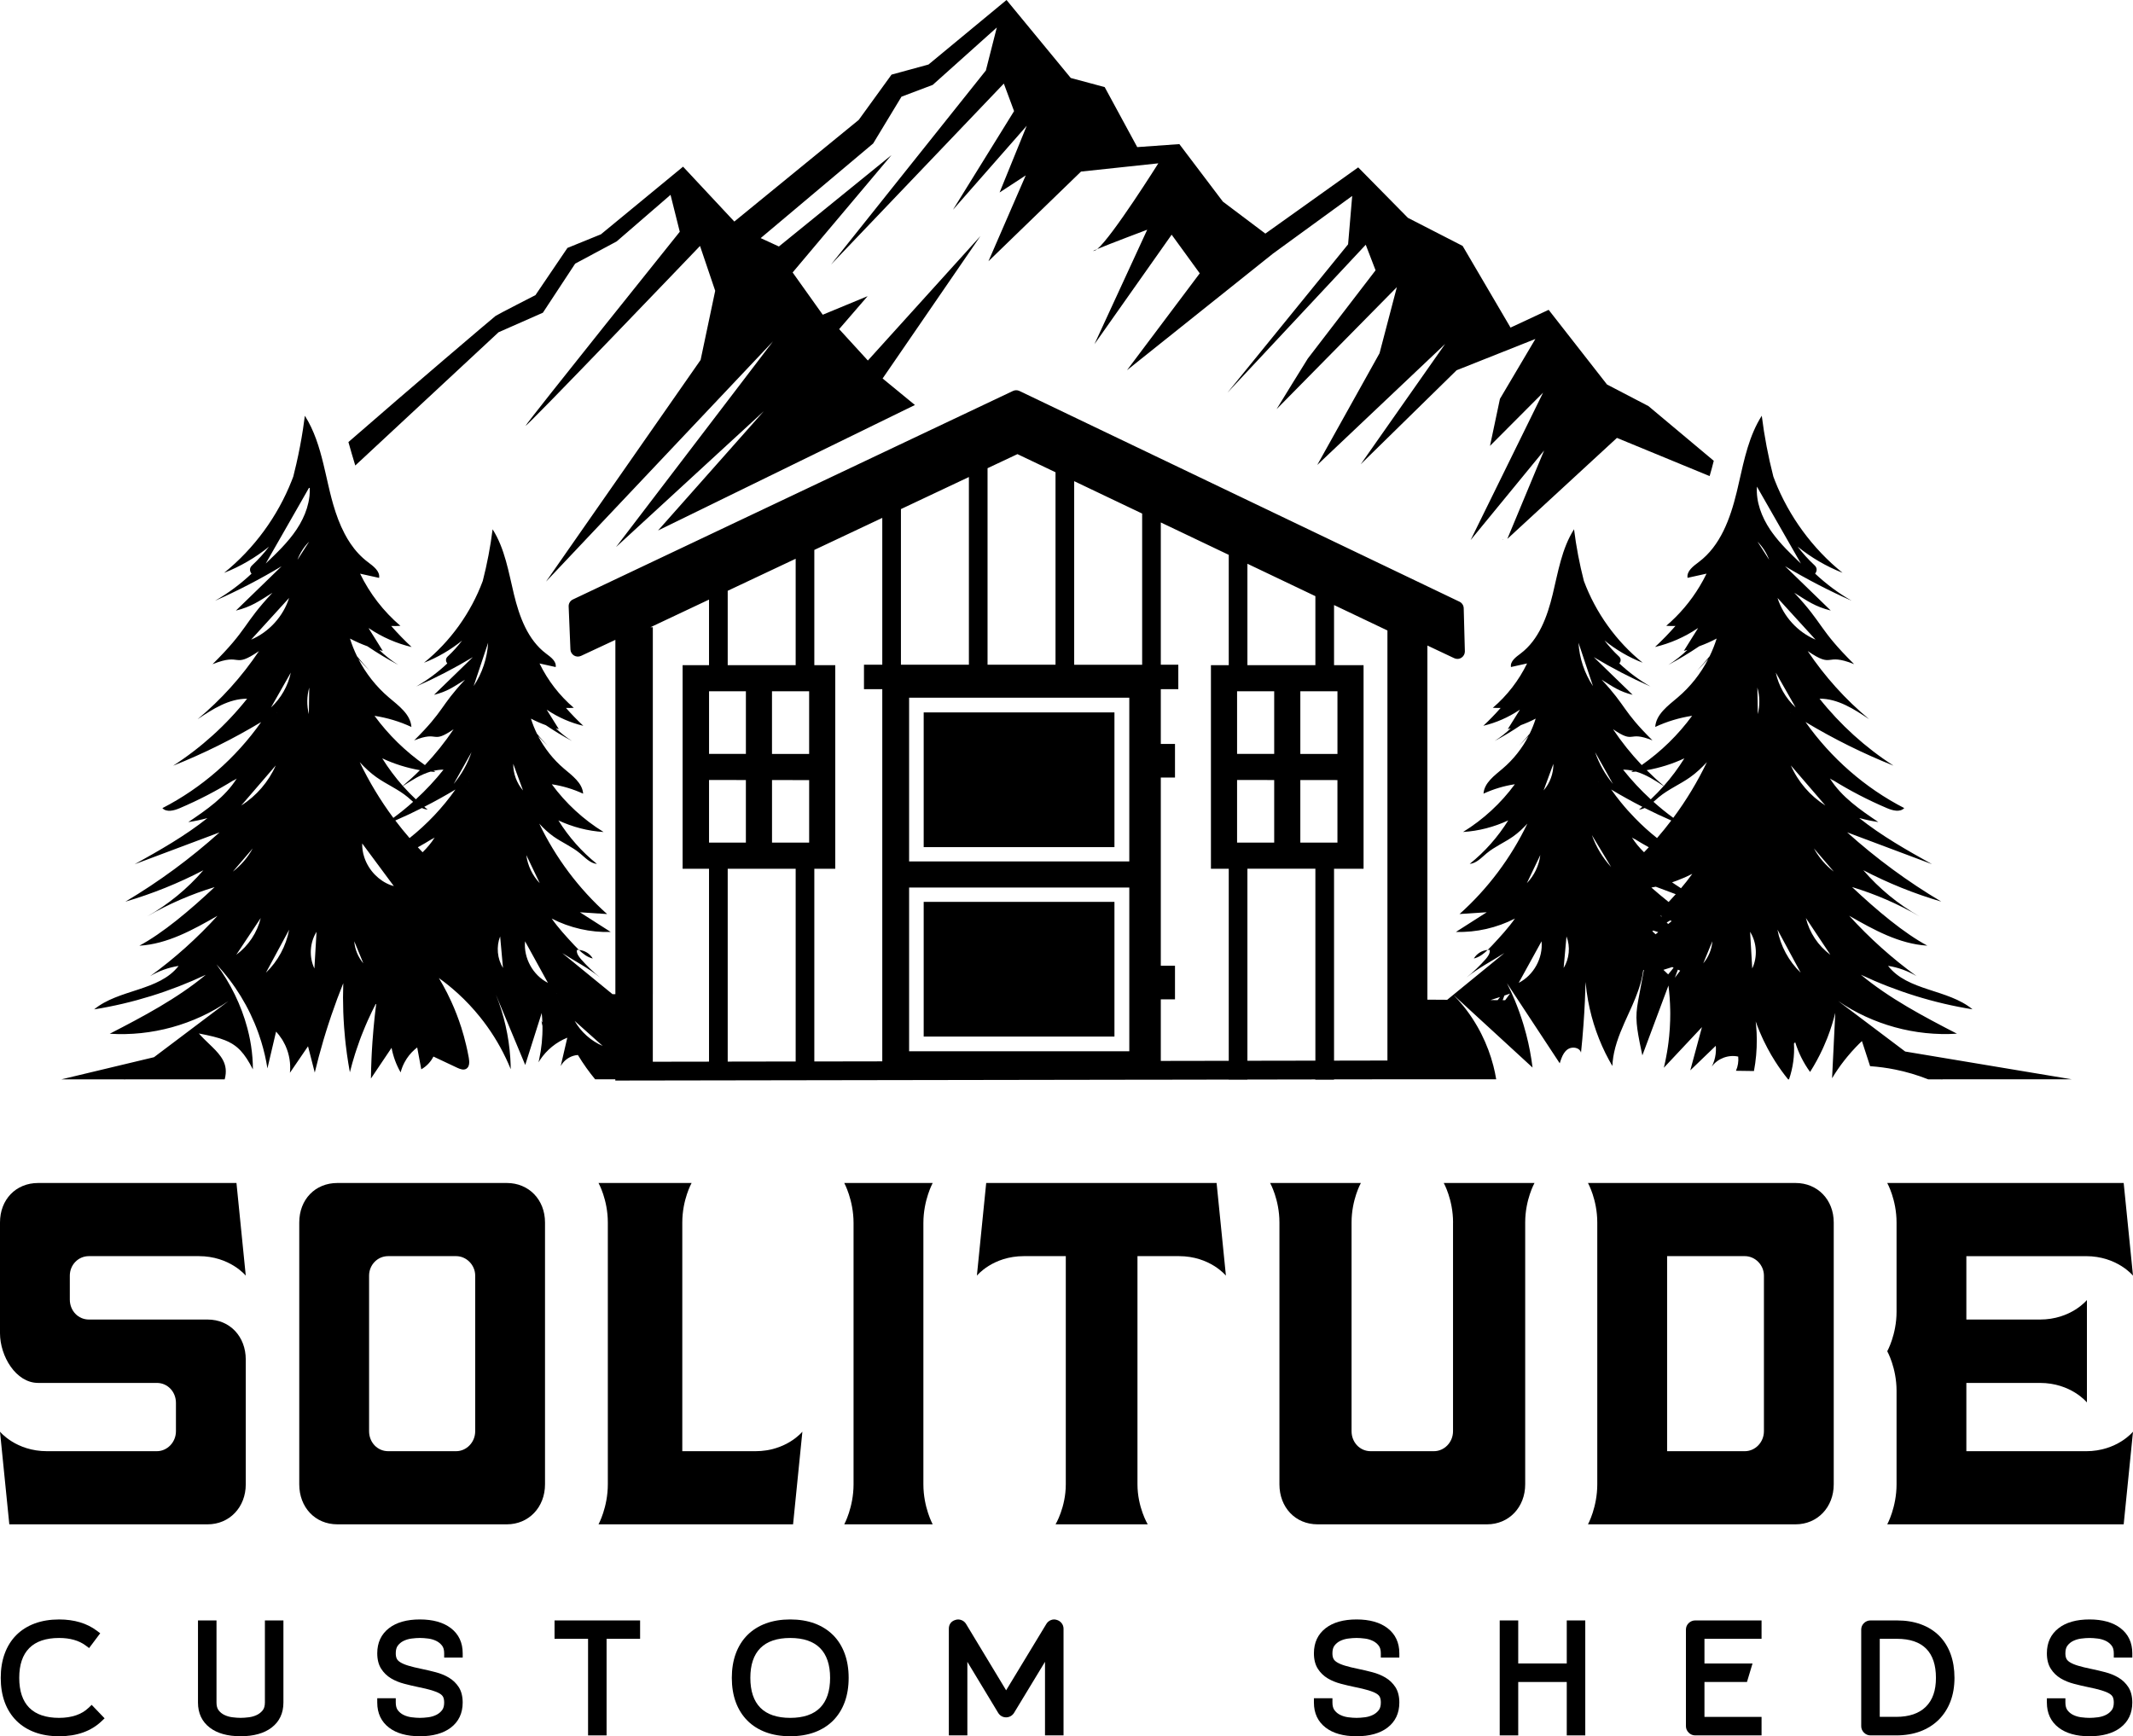 <?xml version="1.0" encoding="UTF-8"?>
<svg id="Layer_1" data-name="Layer 1" xmlns="http://www.w3.org/2000/svg" viewBox="0 0 1690 1375.85">
  <g>
    <path d="M70.44,995.4h87.03c24.71,0,37.25,15.46,37.25,15.46l-7.37-73.42H30.24c-17.7,0-30.24,13.14-30.24,31.3v87.72c0,18.16,12.54,39.41,30.24,39.41h94.04c8.48,0,15.12,6.95,15.12,15.84v22.41c0,8.89-7.01,15.85-15.12,15.85H37.25c-24.71,0-37.25-15.46-37.25-15.46l7.38,73.42h157.1c17.33,0,30.24-13.53,30.24-31.69v-98.92c0-18.16-12.54-31.68-30.24-31.68h-94.04c-8.48,0-15.12-6.96-15.12-15.84v-18.94c0-8.5,6.64-15.46,15.12-15.46Z"/>
    <path d="M401.58,937.44h-134.24c-17.7,0-30.24,13.14-30.24,31.3v207.5c0,18.16,12.54,31.69,30.24,31.69h134.24c17.33,0,30.24-13.53,30.24-31.69v-207.5c0-18.16-12.91-31.3-30.24-31.3ZM376.51,1134.12c0,8.89-7.01,15.85-15.12,15.85h-53.84c-8.48,0-15.12-6.96-15.12-15.85v-123.26c0-8.5,6.64-15.46,15.12-15.46h53.84c8.11,0,15.12,6.96,15.12,15.46v123.26Z"/>
    <path d="M598.49,1149.97h-57.9v-181.23c0-18.16,7.37-31.3,7.37-31.3h-73.75s7.38,13.14,7.38,31.3v207.5c0,18.16-7.38,31.69-7.38,31.69h154.15l7.38-73.42s-12.54,15.46-37.25,15.46Z"/>
    <path d="M738.98,937.44h-70.07s7.37,13.52,7.37,31.68v207.12c0,18.16-7.37,31.69-7.37,31.69h70.07s-7.37-13.53-7.37-31.69v-207.12c0-18.16,7.37-31.68,7.37-31.68Z"/>
    <path d="M781.38,937.44l-7.38,73.42s12.54-15.46,37.25-15.46h33.19v180.84c0,18.16-8.11,31.69-8.11,31.69h73.02s-8.12-13.53-8.12-31.69v-180.84h32.82c24.71,0,37.25,15.46,37.25,15.46l-7.38-73.42h-182.55Z"/>
    <path d="M1151.25,968.74v165.38c0,8.89-7.01,15.85-15.12,15.85h-50.15c-8.48,0-15.12-6.96-15.12-15.85v-165.38c0-18.16,7.38-31.3,7.38-31.3h-71.91s7.38,13.14,7.38,31.3v207.5c0,18.16,12.54,31.69,30.24,31.69h134.24c17.33,0,30.24-13.53,30.24-31.69v-207.5c0-18.16,7.38-31.3,7.38-31.3h-71.91s7.38,13.14,7.38,31.3Z"/>
    <path d="M1422.65,937.44h-164.48s7.37,13.14,7.37,31.3v207.5c0,18.16-7.37,31.69-7.37,31.69h164.48c17.33,0,30.24-13.53,30.24-31.69v-207.5c0-18.16-12.91-31.3-30.24-31.3ZM1397.58,1134.12c0,8.89-7.01,15.85-15.12,15.85h-61.59v-154.57h61.59c8.12,0,15.12,6.96,15.12,15.46v123.26Z"/>
    <path d="M1652.75,1149.97h-94.78v-54.1h58.27c24.71,0,37.25,15.46,37.25,15.46v-81.15s-12.54,15.46-37.25,15.46h-58.27v-50.23h94.78c24.71,0,37.25,15.46,37.25,15.46l-7.38-73.42h-187.34s7.38,13.14,7.38,31.3v70.71c0,18.16-7.38,31.3-7.38,31.3,0,0,7.38,13.14,7.38,31.3v74.19c0,18.16-7.38,31.69-7.38,31.69h187.34l7.38-73.42s-12.54,15.46-37.25,15.46Z"/>
  </g>
  <g>
    <path d="M70.12,1353.36c-2.63,2.56-5.91,4.53-9.76,5.86-3.98,1.37-8.53,2.07-13.52,2.07-10.42,0-18.37-2.69-23.64-8-5.28-5.31-7.96-13.29-7.96-23.71s2.68-18.29,7.96-23.6c5.28-5.31,13.23-8,23.64-8,8.65,0,15.73,2.01,21.04,5.97l2.72,2.03,8.8-11.73-2.71-2.04c-7.85-5.9-17.89-8.9-29.84-8.9-7.13,0-13.6,1.06-19.24,3.14-5.74,2.12-10.67,5.22-14.67,9.22-4.01,4.01-7.12,8.97-9.23,14.74-2.08,5.67-3.13,12.12-3.13,19.18s1.06,13.6,3.14,19.24c2.11,5.73,5.22,10.67,9.23,14.67,4,4.01,8.94,7.11,14.68,9.23,5.64,2.08,12.11,3.13,19.24,3.13,13.97,0,25.25-3.99,33.52-11.85l2.48-2.36-10.25-10.67-2.45,2.39Z"/>
    <path d="M209.88,1349.15c0,2.59-.56,4.61-1.65,6.02-1.27,1.63-2.78,2.86-4.61,3.76-1.94.95-4.06,1.58-6.31,1.87-2.47.32-4.71.48-6.66.48s-4.19-.16-6.65-.48c-2.25-.29-4.37-.92-6.31-1.87-1.82-.89-3.31-2.11-4.53-3.73-1.07-1.41-1.62-3.45-1.62-6.05v-65.07h-14.67v65.07c0,8.44,3.14,15.12,9.32,19.86,5.9,4.54,14.14,6.84,24.47,6.84s18.57-2.3,24.51-6.83c6.23-4.74,9.39-11.43,9.39-19.87v-65.07h-14.67v65.07Z"/>
    <path d="M357.22,1290.19c-5.95-4.57-14.2-6.89-24.53-6.89s-18.56,2.32-24.48,6.9c-6.18,4.78-9.31,11.48-9.31,19.91,0,4.92,1.05,9.06,3.12,12.29,2.01,3.14,4.66,5.71,7.88,7.62,3.03,1.81,6.53,3.24,10.39,4.25,3.6.95,7.27,1.81,10.95,2.58,4.35.87,8.03,1.75,10.94,2.63,2.7.81,4.84,1.7,6.38,2.66,1.23.77,2.1,1.66,2.56,2.63.53,1.11.8,2.59.8,4.39,0,2.59-.55,4.61-1.65,6.02-1.27,1.63-2.77,2.86-4.61,3.76-1.94.95-4.06,1.58-6.31,1.87-2.47.32-4.71.48-6.66.48s-4.19-.16-6.66-.48c-2.25-.29-4.37-.92-6.31-1.87-1.82-.9-3.3-2.12-4.53-3.73-1.07-1.41-1.62-3.45-1.62-6.05v-3.4h-14.67v3.4c0,8.44,3.14,15.12,9.32,19.86,5.91,4.54,14.14,6.84,24.47,6.84s18.57-2.3,24.51-6.83c6.23-4.74,9.39-11.43,9.39-19.87,0-4.92-1.06-9.05-3.14-12.26-2.01-3.1-4.66-5.63-7.87-7.54-3.03-1.8-6.53-3.23-10.38-4.25-3.65-.96-7.32-1.82-10.92-2.57h-.02c-4.31-.88-7.93-1.76-10.78-2.63-2.67-.81-4.81-1.72-6.38-2.72-1.3-.82-2.21-1.74-2.71-2.76-.55-1.09-.82-2.55-.82-4.33,0-2.6.54-4.64,1.62-6.05,1.22-1.61,2.71-2.84,4.53-3.73,1.94-.95,4.06-1.58,6.31-1.87,2.48-.32,4.72-.48,6.66-.48s4.18.16,6.66.48c2.25.29,4.37.92,6.31,1.87,1.84.91,3.35,2.14,4.61,3.76,1.09,1.4,1.65,3.43,1.65,6.02v3.4h14.68v-3.4c0-8.43-3.15-15.13-9.37-19.91Z"/>
    <polygon points="439.37 1298.65 465.93 1298.65 465.93 1375.18 480.6 1375.18 480.6 1298.65 507.16 1298.65 507.16 1284.08 439.37 1284.08 439.37 1298.65"/>
    <path d="M660.02,1295.66c-4.01-4.01-8.94-7.11-14.68-9.22-5.64-2.08-12.12-3.14-19.24-3.14s-13.6,1.06-19.24,3.14c-5.74,2.12-10.67,5.22-14.68,9.22-4.01,4.02-7.12,8.98-9.23,14.74-2.08,5.67-3.13,12.13-3.13,19.18s1.06,13.6,3.14,19.24c2.11,5.72,5.22,10.66,9.23,14.67,4,4.01,8.94,7.11,14.68,9.23,5.64,2.08,12.11,3.13,19.24,3.13s13.61-1.06,19.24-3.13c5.73-2.11,10.67-5.22,14.68-9.23,4.01-4.01,7.11-8.95,9.23-14.68,2.08-5.64,3.14-12.12,3.14-19.24s-1.05-13.5-3.13-19.18c-2.11-5.77-5.22-10.72-9.23-14.74ZM657.7,1329.57c0,10.42-2.68,18.4-7.96,23.72-5.27,5.31-13.23,8-23.64,8s-18.37-2.69-23.64-8c-5.28-5.31-7.96-13.29-7.96-23.71s2.68-18.29,7.96-23.6c5.28-5.31,13.23-8,23.64-8s18.37,2.69,23.64,8c5.28,5.32,7.96,13.26,7.96,23.6Z"/>
    <path d="M837.36,1283.68c-1.58-.54-3.23-.49-4.78.15-1.5.61-2.72,1.66-3.54,3.02l-31.87,52.59-31.76-52.59c-.84-1.39-2.1-2.44-3.64-3.03-1.58-.62-3.24-.67-4.81-.13-3.29.97-5.18,3.49-5.18,6.95v84.54h14.67v-58.28l24.47,40.51c1.44,2.24,3.66,3.47,6.23,3.47,1.26,0,2.47-.32,3.59-.95,1.09-.62,1.99-1.48,2.7-2.6l24.53-40.47v58.31h14.68v-84.54c0-1.69-.57-3.26-1.63-4.53-.98-1.19-2.22-2-3.67-2.42Z"/>
    <path d="M1099.34,1290.19c-5.95-4.57-14.2-6.89-24.53-6.89s-18.57,2.32-24.47,6.9c-6.18,4.78-9.31,11.48-9.31,19.91,0,4.92,1.05,9.06,3.12,12.29,2.01,3.15,4.66,5.71,7.88,7.62,3.03,1.81,6.53,3.24,10.38,4.25,3.59.95,7.27,1.81,10.95,2.58,4.36.87,8.04,1.75,10.95,2.63,2.7.81,4.84,1.7,6.38,2.66,1.25.78,2.09,1.64,2.56,2.63.53,1.11.8,2.59.8,4.39,0,2.59-.55,4.61-1.65,6.02-1.27,1.63-2.78,2.86-4.61,3.76-1.94.95-4.06,1.58-6.31,1.87-2.47.32-4.71.48-6.66.48s-4.19-.16-6.65-.48c-2.25-.29-4.37-.92-6.31-1.87-1.82-.89-3.3-2.11-4.53-3.73-1.07-1.41-1.62-3.45-1.62-6.05v-3.4h-14.68v3.4c0,8.44,3.14,15.12,9.32,19.86,5.9,4.54,14.13,6.84,24.46,6.84s18.58-2.3,24.51-6.83c6.23-4.75,9.39-11.43,9.39-19.87,0-4.93-1.06-9.05-3.14-12.26-2.01-3.09-4.66-5.63-7.87-7.54-3.03-1.8-6.52-3.23-10.38-4.25-3.65-.96-7.32-1.82-10.92-2.57h-.02c-4.32-.88-7.94-1.76-10.78-2.63-2.67-.81-4.81-1.72-6.38-2.72-1.3-.82-2.21-1.74-2.71-2.76-.55-1.09-.82-2.55-.82-4.33,0-2.6.54-4.64,1.62-6.05,1.22-1.61,2.71-2.83,4.53-3.73,1.94-.95,4.06-1.58,6.3-1.87,2.48-.32,4.72-.48,6.66-.48s4.18.16,6.66.48c2.24.29,4.37.92,6.31,1.87,1.84.9,3.35,2.14,4.61,3.76,1.09,1.41,1.65,3.43,1.65,6.02v3.4h14.68v-3.4c0-8.43-3.15-15.13-9.37-19.91Z"/>
    <polygon points="1241.36 1318.18 1202.91 1318.18 1202.91 1284.08 1188.24 1284.08 1188.24 1375.18 1202.91 1375.18 1202.91 1332.86 1241.36 1332.86 1241.36 1375.18 1256.03 1375.18 1256.03 1284.08 1241.36 1284.08 1241.36 1318.18"/>
    <path d="M1338.01,1286.15c-1.46,1.4-2.23,3.18-2.23,5.16v76.53c0,1.95.75,3.74,2.18,5.17,1.43,1.42,3.21,2.17,5.16,2.17h52.58v-14.68h-45.24v-27.64h33.68l4.4-14.67h-38.08v-19.54h45.24v-14.57h-52.58c-1.91,0-3.67.71-5.11,2.07Z"/>
    <path d="M1536.41,1296.22c-3.94-3.94-8.81-6.99-14.46-9.06-5.56-2.04-11.92-3.08-18.9-3.08h-21.05c-1.92,0-3.68.71-5.11,2.07-1.46,1.4-2.23,3.18-2.23,5.16v76.53c0,1.96.75,3.74,2.18,5.16,1.42,1.42,3.21,2.18,5.16,2.18h20.37c6.98,0,13.36-1.06,18.97-3.14,5.68-2.11,10.61-5.21,14.66-9.21,4.04-4,7.18-8.87,9.34-14.48,2.13-5.55,3.21-11.87,3.21-18.78s-1.04-13.32-3.08-18.9c-2.08-5.66-5.13-10.53-9.06-14.46ZM1533.87,1329.57c0,10.1-2.63,17.61-8.05,22.96-5.35,5.28-13.24,7.96-23.44,7.96h-13.03v-61.85h13.71c10.12,0,17.87,2.62,23.03,7.78,5.17,5.17,7.78,12.95,7.78,23.14Z"/>
    <path d="M1689.45,1313.5v-3.4c0-8.43-3.15-15.13-9.38-19.91-5.95-4.57-14.2-6.89-24.53-6.89s-18.57,2.32-24.47,6.9c-6.18,4.78-9.31,11.48-9.31,19.91,0,4.92,1.05,9.05,3.12,12.3,2.01,3.14,4.66,5.71,7.88,7.62,3.03,1.81,6.53,3.24,10.38,4.25,3.59.95,7.27,1.81,10.95,2.58,4.36.87,8.05,1.75,10.95,2.63,2.7.81,4.84,1.7,6.38,2.66,1.25.78,2.09,1.64,2.56,2.63.53,1.11.8,2.59.8,4.39,0,2.59-.55,4.61-1.65,6.02-1.27,1.63-2.78,2.86-4.61,3.76-1.94.95-4.06,1.58-6.31,1.87-2.47.32-4.71.48-6.66.48s-4.19-.16-6.65-.48c-2.25-.29-4.37-.92-6.31-1.87-1.82-.89-3.3-2.11-4.53-3.73-1.07-1.41-1.62-3.45-1.62-6.05v-3.4h-14.68v3.4c0,8.44,3.14,15.12,9.32,19.86,5.9,4.54,14.13,6.84,24.46,6.84s18.58-2.3,24.51-6.83c6.23-4.74,9.39-11.43,9.39-19.87,0-4.92-1.06-9.05-3.14-12.26-2.01-3.1-4.66-5.63-7.87-7.54-3.03-1.8-6.52-3.23-10.38-4.25-3.65-.96-7.32-1.82-10.92-2.57h-.02c-4.32-.88-7.94-1.76-10.77-2.63-2.67-.81-4.81-1.72-6.38-2.72-1.3-.82-2.21-1.74-2.71-2.75-.55-1.09-.82-2.55-.82-4.33,0-2.6.54-4.64,1.62-6.05,1.23-1.62,2.71-2.84,4.53-3.73,1.94-.95,4.06-1.58,6.31-1.87,2.48-.32,4.71-.48,6.66-.48s4.18.16,6.66.48c2.24.29,4.37.92,6.31,1.87,1.84.9,3.35,2.14,4.61,3.76,1.09,1.4,1.65,3.43,1.65,6.02v3.4h14.68Z"/>
  </g>
  <g>
    <polygon points="1190.94 427.4 1190.81 427.25 1190.47 427.89 1190.94 427.4"/>
    <path d="M867.16,198.71c.59-.16,1.34-.62,2.23-1.36-3,1.26-4.2,1.89-2.23,1.36Z"/>
    <path d="M395.01,263.29l35.12-15.48,25.58-38.89,32.86-17.6,42.7-36.93,7.32,29.26s-119.52,149.04-122.04,153.57c-2.51,4.53,138.08-142.32,138.08-142.32l12.03,35.53-11.56,54.79-122.51,175.68,179.87-190.41-124.36,162.99,117.06-107.62-83.79,94.52,203.53-99.45-25.6-21.01,77.51-112.86-89.19,98.62-22.76-24.88,22.55-26.11-35.54,14.71-23.86-33.5,78.34-93.02-89.22,72.44-14.43-6.64,89.13-75,22.43-37.07,24.75-9.34,50.77-45.49-8.66,34.07-122.67,153.77,136.9-143.4,8.11,21.82-48.44,78.22,58.46-66.58-21.49,52.84,20.72-13.55-29.56,68.06,73.35-71.07,61.25-6.53s-36.47,58.08-48.38,67.93c9.93-4.18,39.58-15.33,39.58-15.33l-41.8,90.69,61.16-86.75,22.26,30.63-57.66,76.77,115.7-92.43,62.75-45.68-3.25,38.34-95.56,117.55,109.54-117.21,7.79,20.25s-53.05,69.14-53.71,69.97c-.63.81-24,38.89-24.74,40.09l95.32-96.72-13.72,52.38-49.37,88.55,101.35-95.91-66.87,95.3,75.95-74.46,62.41-24.79-28.08,47.46-7.88,37.28,42.05-42.18-57.4,116.79,58.22-70.98-29.14,70.06,86.84-80.03,73.43,30.26c1.24-4.14,2.33-8.21,3.29-12.11l-51.77-43.37-32.82-17.1-46.23-59.17-30.2,14.08-37.96-64.73-43.36-22.25-39.38-39.98-73.56,52.47-33.66-25.34-34.48-45.57-33.37,2.38-25.79-47.56-26.88-7.23L797.48,0l-61.82,51.13-29.29,8.01-25.98,35.87-98.58,80.55-40.61-43.48-65.08,53.6-26.53,10.79-25.35,37.41s-29.62,15.13-31.59,16.47c-1.27.88-69.71,59.06-116.59,99.96,1.69,6.04,3.52,12.35,5.43,18.57l113.54-105.6Z"/>
    <polygon points="836.3 564.54 782.46 564.54 767.67 564.54 731.85 564.54 731.85 564.54 731.85 564.54 731.85 671.29 852.98 671.29 882.99 671.29 882.99 671.28 882.99 564.54 882.99 564.54 851.09 564.54 836.3 564.54"/>
    <polygon points="836.3 714.67 824.96 714.67 816.52 714.67 802.94 714.67 791.28 714.67 782.46 714.67 770.24 714.67 767.67 714.67 755.88 714.67 731.85 714.67 731.85 714.67 731.85 714.67 731.85 821.41 882.99 821.41 882.99 821.41 882.99 790.48 882.99 714.67 882.99 714.67 851.09 714.67 836.3 714.67"/>
    <path d="M469.65,759.56c-2.24-3.88-6.51-6.47-10.96-6.8,3.19,3.08,6.71,5.78,10.96,6.8Z"/>
    <path d="M1538.72,855.27h102.71l-131.92-22.01h-.01s-.01-.01-.01-.01c-17.7-13.35-35.39-26.67-53.08-40.01,27.32,18.75,61.01,28.01,94.08,25.88-26.32-13.57-53.51-27.92-76.1-46.71,28.02,13.17,57.88,22.5,88.46,27.41-19.59-16.19-51.39-14.34-66.92-34.45,7.94,1.23,15.64,4.01,22.55,8.11-19.36-14.04-37.27-30.11-53.34-47.8,19.37,11.05,39.64,22.38,61.9,23.68-18.32-9.8-39.68-27.64-59.65-46.44,18.63,5.66,36.62,13.45,53.46,23.24-16.79-9.52-31.93-21.95-44.52-36.58,19.72,10.28,40.44,18.63,61.77,24.88-26.58-15.79-51.6-34.22-74.58-54.88,22.41,8.39,44.81,16.81,67.22,25.21-19.76-11-40.02-22.47-57.65-36.55,4.98,1.34,10.03,2.42,15.14,3.17-14.38-9.7-29.18-19.84-38.36-34.52l2.67,1.69c-.18-.18-.37-.37-.55-.54,13.76,8.53,28.18,16.03,43.08,22.35,4.48,1.93,10.32,3.48,13.7-.04-31.08-15.96-58.1-39.67-78.25-68.21,22.28,13.38,45.61,24.97,69.75,34.59-22.25-14.34-42.14-32.35-58.63-53.08,14.38-.1,27.3,8.21,39.26,16.23-18.69-15.53-35.12-33.77-48.65-53.97,21.19,14.46,13,.83,36.79,10.38-28.48-28.19-23.79-31.35-47.45-56.6,10.96,6.84,16.43,10.93,28.95,14.13-12.07-11.72-24.15-23.43-36.24-35.15,17,10.19,34.62,19.34,52.76,27.36-10.45-5.98-20.15-13.25-28.93-21.48,1.49-1.82,1.86-4.45-.35-6.51-4.96-4.61-9.45-9.57-13.49-14.88,10.73,8.66,22.75,15.7,35.58,20.73-23.83-19.21-42.46-44.72-53.67-73.19v-.05c-.39-1.02-.77-2.02-1.15-3.02-4.07-15.86-7.15-31.97-9.18-48.19-9.98,15.71-13.84,34.27-17.99,52.51h0c-.34,1.51-.68,3.01-1.03,4.5h0s0,0,0,0c-.29,1.2-.58,2.42-.86,3.64-5.04,20.78-12.86,42.42-29.98,55.25-4.33,3.27-9.81,7.2-8.93,12.56,5.02-1.11,10.03-2.23,15.05-3.33-1.68,3.44-3.51,6.85-5.51,10.14-7.05,11.73-16.02,22.33-26.44,31.21,2.44.17,4.87.18,7.31.1-5.11,5.84-10.52,11.41-16.19,16.68,11.89-2.82,23.26-7.78,33.41-14.58.22-.16.47-.29.73-.42-3.77,6.02-7.53,12.05-11.3,18.09.94-.24,1.86-.51,2.79-.75-4.58,4.44-9.63,8.42-15.03,11.81,8.39-4.49,16.54-9.42,24.42-14.73,4.74-1.73,9.38-3.76,13.83-6.13-1.51,4.82-3.38,9.53-5.59,14.06-3.14,3.85-6.44,7.61-9.87,11.2,2.99-2.93,6.01-5.97,8.85-9.15-5.98,11.62-14.22,22.08-24.19,30.53-7.7,6.55-17.19,13.32-17.88,23.42,9.26-4.32,19.13-7.28,29.23-8.83-11.05,15.1-24.62,28.35-39.95,39.04-8.36-8.8-15.96-18.32-22.72-28.4,17.99,12.27,11.05.72,31.26,8.83-24.2-23.96-20.22-26.62-40.32-48.11,9.31,5.81,13.96,9.32,24.61,12.02-10.27-9.97-20.52-19.91-30.79-29.87,14.44,8.67,29.43,16.45,44.83,23.24-8.88-5.08-17.13-11.24-24.58-18.26,1.27-1.53,1.58-3.76-.3-5.5-4.22-3.93-8.03-8.16-11.46-12.66,9.11,7.36,19.33,13.36,30.24,17.61-20.97-16.89-37.19-39.57-46.58-64.8-3.46-13.48-6.08-27.15-7.8-40.95-9.74,15.35-12.62,33.88-16.91,51.54-4.28,17.67-10.92,36.05-25.46,46.96-3.69,2.76-8.34,6.09-7.6,10.66,4.26-.94,8.53-1.89,12.78-2.84-6.5,13.42-15.81,25.48-27.15,35.15,2.07.12,4.14.17,6.22.09-4.35,4.94-8.94,9.68-13.76,14.17,10.1-2.4,19.76-6.63,28.39-12.39.18-.13.39-.25.62-.37-3.2,5.13-6.4,10.24-9.6,15.37.8-.18,1.57-.42,2.37-.64-3.9,3.77-8.18,7.16-12.77,10.04,7.12-3.81,14.05-8,20.74-12.52,4.02-1.47,7.96-3.18,11.75-5.19-1.27,4.1-2.87,8.08-4.75,11.93-2.67,3.27-5.46,6.46-8.38,9.52,2.53-2.5,5.11-5.08,7.53-7.78-5.09,9.86-12.1,18.75-20.56,25.94-6.55,5.57-14.61,11.31-15.19,19.87,7.87-3.64,16.25-6.17,24.84-7.46-11.08,15.1-25.09,28.01-41.04,37.82,12.38-.75,24.57-3.94,35.8-9.18-8.17,13.1-18.5,24.86-30.55,34.48,5.36-.47,9.3-4.95,13.42-8.38,6.39-5.32,14.22-8.58,21.01-13.37,4.15-2.95,7.84-6.43,11.29-10.19-12.99,27.09-31.34,51.64-53.76,71.66,7.18-.47,14.37-.94,21.56-1.41-8.15,5.21-16.29,10.41-24.44,15.61,16.16.47,32.41-3.23,46.79-10.63-5.28,7.5-11.64,14.39-17.91,21.11-1.19,1.27-2.41,2.54-3.68,3.77.54-.03,1.06-.07,1.6-.03.43,2.74-1.44,5.26-3.26,7.37-4.61,5.25-9.66,10.1-15.09,14.5,9.11-7.48,20-12.96,29.94-19.36-.89.76-1.79,1.49-2.7,2.24-14.18,11.6-28.39,23.19-42.57,34.79l-15.71-.1v-280.63l21.25,10.03c.8.37,1.66.58,2.53.58,1.1,0,2.2-.31,3.17-.93,1.7-1.09,2.75-2.97,2.75-5l-.91-34.07c0-2.3-1.34-4.41-3.43-5.38l-348.65-166.98c-1.6-.75-3.43-.73-5.03.01l-348.68,165.23c-2.15,1-3.48,3.2-3.38,5.57l1.4,34.04c.08,1.98,1.14,3.78,2.83,4.81,1.69,1.02,3.78,1.13,5.58.29l27.21-12.7v280.76h-2.3c-12.36-10.12-24.71-20.22-37.07-30.3-.9-.75-1.79-1.48-2.7-2.24,9.95,6.39,20.82,11.88,29.95,19.36-5.43-4.4-10.49-9.25-15.09-14.5-1.83-2.11-3.71-4.64-3.27-7.37.54-.04,1.07,0,1.6.03-1.27-1.23-2.49-2.5-3.68-3.77-6.26-6.72-12.62-13.61-17.9-21.11,14.37,7.4,30.63,11.11,46.78,10.63-8.15-5.2-16.28-10.4-24.42-15.61,7.18.47,14.37.94,21.54,1.41-22.41-20.02-40.77-44.56-53.76-71.66,3.46,3.76,7.15,7.24,11.29,10.19,6.78,4.79,14.63,8.05,21.01,13.37,4.14,3.43,8.07,7.91,13.42,8.38-12.05-9.63-22.38-21.39-30.55-34.48,11.24,5.24,23.43,8.43,35.8,9.18-15.94-9.81-29.96-22.72-41.03-37.82,8.58,1.3,16.97,3.82,24.84,7.46-.59-8.55-8.66-14.3-15.2-19.87-8.46-7.19-15.47-16.08-20.55-25.94,2.41,2.7,4.99,5.28,7.53,7.78-2.92-3.06-5.72-6.25-8.39-9.52-1.89-3.85-3.48-7.83-4.75-11.93,3.78,2,7.73,3.72,11.76,5.19,6.69,4.52,13.61,8.71,20.74,12.52-4.6-2.88-8.88-6.27-12.77-10.04.79.22,1.57.46,2.36.64-3.2-5.13-6.39-10.24-9.6-15.37.22.12.43.24.63.37,8.62,5.76,18.28,9.99,28.38,12.39-4.82-4.49-9.4-9.23-13.75-14.17,2.07.08,4.14.03,6.21-.09-11.34-9.66-20.65-21.73-27.15-35.15,4.27.96,8.53,1.9,12.79,2.84.73-4.57-3.92-7.9-7.6-10.66-14.54-10.91-21.19-29.29-25.47-46.96-4.28-17.67-7.16-36.2-16.91-51.54-1.72,13.8-4.33,27.47-7.8,40.95-9.38,25.22-25.62,47.9-46.58,64.8,10.92-4.26,21.14-10.25,30.24-17.61-3.43,4.5-7.24,8.73-11.46,12.66-1.87,1.74-1.56,3.97-.3,5.5-7.45,7.02-15.7,13.17-24.58,18.26,15.41-6.8,30.39-14.58,44.83-23.24-10.25,9.97-20.52,19.91-30.77,29.87,10.63-2.7,15.28-6.21,24.59-12.02-20.1,21.49-16.11,24.15-40.31,48.11,20.21-8.11,13.25,3.44,31.25-8.83-6.76,10.08-14.37,19.6-22.72,28.4-15.32-10.69-28.89-23.94-39.95-39.04,10.1,1.55,19.97,4.5,29.24,8.83-.69-10.1-10.19-16.87-17.89-23.42-9.95-8.45-18.2-18.91-24.19-30.53,2.84,3.18,5.88,6.22,8.87,9.15-3.44-3.59-6.73-7.35-9.87-11.2-2.21-4.53-4.1-9.25-5.6-14.06,4.47,2.37,9.1,4.4,13.84,6.13,7.87,5.32,16.02,10.24,24.41,14.73-5.41-3.39-10.45-7.37-15.02-11.81.93.24,1.85.51,2.78.75-3.77-6.04-7.53-12.06-11.3-18.09.26.13.51.26.73.42,10.15,6.8,21.53,11.76,33.41,14.58-5.67-5.28-11.08-10.84-16.19-16.68,2.44.08,4.87.07,7.31-.1-13.34-11.38-24.31-25.55-31.95-41.34,5.03,1.1,10.04,2.21,15.06,3.33.86-5.36-4.61-9.28-8.94-12.56-5.43-4.09-9.94-9.04-13.7-14.59h0s0,0,0,0c-1.73-2.54-3.3-5.2-4.74-7.96-3.77-7.19-6.63-15-8.93-22.91-.95-3.26-1.81-6.54-2.6-9.8-.58-2.34-1.11-4.7-1.66-7.07-1.17-5.09-2.29-10.21-3.54-15.3-3.27-13.46-7.32-26.66-14.71-38.29-.44,3.54-.94,7.07-1.48,10.6-1.41,9.18-3.16,18.32-5.23,27.39-.78,3.41-1.6,6.82-2.47,10.21-.2.53-.41,1.06-.61,1.59-.21.55-.41,1.09-.63,1.64-11.2,28.39-29.81,53.86-53.57,73.05,12.85-5.03,24.87-12.07,35.58-20.73-4.03,5.3-8.53,10.27-13.49,14.88-2.21,2.06-1.83,4.69-.35,6.51-8.76,8.22-18.48,15.49-28.93,21.48,18.14-8.01,35.76-17.17,52.76-27.36-12.07,11.72-24.15,23.43-36.22,35.15,12.52-3.2,17.98-7.29,28.94-14.13-23.65,25.25-18.96,28.4-47.45,56.6,23.78-9.56,15.61,4.07,36.79-10.38-13.53,20.19-29.96,38.44-48.64,53.97,11.94-8.01,24.87-16.33,39.25-16.23-16.49,20.73-36.38,38.74-58.63,53.08,24.14-9.61,47.48-21.2,69.76-34.59-20.14,28.55-47.17,52.25-78.26,68.21,3.38,3.52,9.22,1.96,13.7.04,14.92-6.33,29.32-13.83,43.08-22.35-.18.17-.35.35-.55.54.89-.56,1.78-1.13,2.67-1.69-9.18,14.68-23.98,24.82-38.36,34.52,5.11-.75,10.16-1.83,15.14-3.17-17.61,14.08-37.89,25.55-57.63,36.55,22.41-8.39,44.8-16.81,67.21-25.21-22.97,20.66-48,39.09-74.58,54.88,21.33-6.25,42.06-14.6,61.78-24.88-12.61,14.63-27.75,27.06-44.54,36.58,16.84-9.8,34.82-17.59,53.47-23.24-19.98,18.79-41.34,36.64-59.65,46.44,22.26-1.3,42.52-12.62,61.89-23.68-16.07,17.69-33.97,33.76-53.33,47.8,6.9-4.1,14.6-6.88,22.54-8.11-15.52,20.11-47.31,18.27-66.91,34.45,30.58-4.91,60.42-14.23,88.46-27.41-22.6,18.79-49.79,33.15-76.1,46.71,33.05,2.13,66.75-7.12,94.07-25.88-19.65,14.82-39.32,29.63-58.97,44.45h-.01s-.01.02-.01.02l-73.44,17.57h50.13c-.13.1-.27.19-.4.29.26-.1.51-.19.77-.29h78.93c1.65-6.12.88-10.93-1.32-15.16,0,0,0,0,0,0,0,0,0,0,0,0-.51-.99-1.11-1.94-1.76-2.87-2.41-3.48-5.69-6.66-9.19-10.01h0c-2.71-2.59-5.54-5.31-8.19-8.34,8.71,1.7,15.31,3.2,20.68,5.36,1.99.77,3.81,1.68,5.5,2.7.34.17.67.38.98.62,1.09.7,2.12,1.46,3.12,2.3.98.83,1.92,1.73,2.84,2.71,3.35,3.6,6.39,8.32,9.68,14.77.01-6.22-.48-12.45-1.44-18.66-.46-3-1.02-6-1.7-8.97h0c-.31-1.45-.67-2.88-1.05-4.29,0,0,0,0,0,0,0,0,0,0,0,0-.03-.14-.07-.27-.1-.4-.04-.15-.07-.29-.11-.45-4.85-18.24-13.46-35.65-24.49-50.47,14.55,15.43,25.82,33.92,33.04,53.85,0,0,0,0,0,0h0c.24.67.47,1.33.7,2,.62,1.77,1.21,3.54,1.75,5.33,0,0,0,0,0,0,2.15,6.97,3.8,14.07,4.92,21.27,1.98-8.43,3.97-16.88,5.95-25.31.15-.62.29-1.23.43-1.85.15-.65.3-1.29.46-1.94.28.29.54.59.81.89.26.29.51.59.76.88.26.31.52.62.78.95,0,0,0,0,0,0,.82,1.06,1.61,2.16,2.33,3.29.29.46.58.93.84,1.4.54.91,1.03,1.86,1.49,2.81.19.39.38.78.56,1.17,0,0,0,0,0,0,2.94,6.61,4.19,14,3.43,21.2,4.77-6.99,9.55-14,14.33-20.99,1.78,6.94,3.56,13.88,5.34,20.82,2.03-8.45,4.27-16.84,6.73-25.17v-.03c.22-.77.46-1.53.69-2.3h0c.25-.86.52-1.73.79-2.59.25-.83.5-1.66.76-2.48.27-.85.54-1.7.81-2.55.27-.85.54-1.7.81-2.55.88-2.75,1.78-5.46,2.71-8.17h.01c2.87-8.39,5.96-16.72,9.27-24.96-.26,7.57-.26,15.16.01,22.72,0,0,0,0,0,0h0c.04,1.23.11,2.45.16,3.67.03.73.05,1.45.1,2.18.04.9.12,1.8.17,2.71.07,1.24.14,2.48.23,3.71.21,2.89.46,5.79.75,8.67.16,1.64.34,3.29.52,4.92.13,1.12.29,2.25.43,3.37.19,1.48.37,2.97.57,4.46h0c.67,4.74,1.43,9.46,2.3,14.16,1.23-4.95,2.62-9.86,4.16-14.73,0,0,0,0,0,0h.01c.34-1.08.7-2.14,1.05-3.21.85-2.57,1.72-5.13,2.67-7.68.39-1.06.8-2.12,1.2-3.18.47-1.21.96-2.42,1.45-3.62,1.16-2.89,2.36-5.77,3.64-8.62,1.05-2.32,2.12-4.62,3.22-6.91.33-.68.68-1.36,1.01-2.04.34-.68.67-1.36,1.02-2.04.33-.67.67-1.32,1.02-1.98h0s0,0,0,0h0s0,0,0,0l.22-.05.21-.05c-.07.4-.12.79-.16,1.2-.12.95-.23,1.9-.35,2.85-.12.95-.24,1.9-.35,2.85-.17,1.44-.33,2.89-.48,4.33-.3,2.82-.58,5.6-.82,8.42-.15,1.64-.26,3.27-.39,4.91-.15,1.84-.31,3.68-.44,5.52-.09,1.28-.16,2.55-.24,3.83-.07,1.07-.14,2.13-.2,3.19h0s0,0,0,0c-.04.73-.08,1.46-.12,2.19,0,0,0,0,0,0-.05.91-.09,1.81-.13,2.71-.03.59-.06,1.18-.08,1.78-.22,5.09-.37,10.19-.43,15.3,3.48-5.2,6.98-10.38,10.46-15.56,0,0,0,0,0,0,1.96-2.93,3.93-5.87,5.89-8.77.64,3.38,1.56,6.74,2.75,9.98,0,0,0,0,0,0,1.2,3.28,2.7,6.46,4.44,9.5.71-2.8,1.77-5.51,3.14-8.05,2-3.77,4.69-7.18,7.9-10.01.33-.3.69-.57,1.03-.85.35-.29.7-.58,1.06-.86.13.68.26,1.39.39,2.1.67,3.63,1.35,7.27,2.02,10.9h.01c.26,1.44.52,2.89.8,4.33,2.18-1.24,4.17-2.84,5.87-4.69,0,0,0,0,0,0,1.49-1.62,2.76-3.46,3.76-5.43,4.06,1.9,8.12,3.82,12.18,5.74,0,0,0,0,0,0,2.18,1.03,4.38,2.07,6.58,3.1,2.28,1.07,5.02,2.15,7.2.89,2.74-1.57,2.63-5.49,2.08-8.59-.08-.47-.17-.94-.26-1.41,0,0,0,0,0,0,0,0,0,0,0,0-.53-2.93-1.16-5.84-1.85-8.74-1.11-4.73-2.39-9.42-3.87-14.06.05.01.09.04.14.06,0,0,0,0-.01-.01,0,0,0,0,.01,0-.03-.03-.06-.06-.09-.09-.03-.03-.05-.06-.09-.09h-.01c-2.2-6.9-4.81-13.66-7.82-20.26-1.05-2.32-2.15-4.61-3.3-6.88-2.04-4.02-4.23-8-6.57-11.86,5.16,3.67,10.08,7.67,14.77,11.93.1.09.21.18.3.26,6.31,5.76,12.18,12.02,17.52,18.67,8.04,10,14.93,20.94,20.44,32.54h.01c1.38,2.89,2.68,5.84,3.89,8.83-.04-3-.14-6.01-.35-9.01-1.14-17.14-5-34.11-11.42-50.09,6.99,16.75,13.97,33.49,20.95,50.23.77,1.82,1.53,3.67,2.3,5.51.55-1.75,1.11-3.5,1.66-5.26,3.8-11.97,7.6-23.95,11.39-35.91.27,2.54.46,5.06.55,7.61l-.38-.67-.38-.69s0,0,0,0h0c.13.95.33,1.89.55,2.82.09.37.17.74.27,1.1.17,8.97-.73,17.99-2.66,26.78-.16.71-.31,1.43-.48,2.12.41-.68.84-1.35,1.28-2.03,5.2-7.8,12.82-14.03,21.54-17.5-1.57,6.8-3.16,13.61-4.74,20.42-.16.68-.31,1.39-.47,2.06.35-.65.76-1.31,1.22-1.91,2.87-3.93,7.52-6.55,12.39-6.85,2.12,3.52,4.37,6.98,6.77,10.31,2.19,3.08,4.49,6.06,6.91,8.97h15.95v.97l417.37-.67v.02h14.78v-.03l53.84-.09v.12h14.78v-.14l53.85-.09v.23h14.78v-.27l33.24-.05h95.31c-.59-3.63-1.35-7.23-2.27-10.79-2.23-8.6-5.38-17-9.38-24.95,0,0,0,0,0,0,0,0,0,0,0,0-.18-.38-.39-.75-.58-1.13-.18-.35-.35-.71-.54-1.06-1.27-2.41-2.62-4.79-4.06-7.12-2.76-4.53-5.84-8.88-9.17-13.02h-.01c-1.32-1.65-2.71-3.27-4.12-4.85-1.23-1.38-2.49-2.7-3.77-4.01,1.45,1.32,2.91,2.66,4.36,4.01.86.8,1.73,1.59,2.6,2.38.83.76,1.66,1.51,2.48,2.28,3.75,3.44,7.48,6.88,11.22,10.32,0,0,0,0,0,0,0,0,0,0,0,0,.95.86,1.9,1.73,2.85,2.61.97.89,1.94,1.78,2.92,2.68.35.33.71.64,1.06.97,4.85,4.46,9.69,8.91,14.54,13.36,4.74,4.36,9.48,8.72,14.22,13.07,0,0,0,0,0,0,2.15,1.98,4.3,3.95,6.45,5.93-.27-2.24-.59-4.47-.94-6.68h0s0,0,0,0c-.68-4.38-1.51-8.73-2.48-13.05-.99-4.4-2.12-8.77-3.41-13.09-.07-.28-.16-.56-.25-.84-.08-.27-.16-.54-.24-.83-1.94-6.38-4.19-12.64-6.74-18.81-1.9-4.6-3.98-9.11-6.22-13.57,2.99,4.52,5.97,9.06,8.96,13.61,5.16,7.82,10.31,15.65,15.47,23.48,4.85,7.36,9.69,14.73,14.55,22.09.94,1.44,1.9,2.88,2.84,4.32.42-1.35.85-2.75,1.4-4.1.52-1.36,1.14-2.67,1.92-3.86.78-1.18,1.71-2.23,2.88-3.06,2.76-1.99,7.15-1.85,9.39.34.59.58,1.04,1.3,1.27,2.17.75-7.13,1.38-14.28,1.9-21.43.48-6.53.88-13.06,1.18-19.59.22-4.99.41-9.95.52-14.93.43,5.02,1.11,9.99,2.02,14.93,3.03,16.44,8.62,32.41,16.62,47.07,0,.01.01.01.01.01.82,1.56,1.69,3.06,2.58,4.57.05-1.15.13-2.3.25-3.44.24-2.41.62-4.79,1.11-7.15.6-2.84,1.36-5.63,2.24-8.38h.01c1.65-5.17,3.73-10.21,5.95-15.23,1.96-4.44,4.05-8.88,6.02-13.32.05-.13.1-.26.17-.38,3.42-7.78,6.48-15.69,8.09-24.04.25-1.38.47-2.74.65-4.13.14.01.29.01.45.01-.24,1.4-.47,2.74-.71,4.02-1.64,9.3-3,15.69-3.9,20.93-.26,1.49-.5,2.9-.67,4.26h0c-.4,2.95-.61,5.66-.58,8.56.01,1.46.09,2.98.23,4.6.46,5.43,1.64,12.02,3.75,21.92.22,1.07.47,2.2.72,3.37.45-1.2.9-2.42,1.35-3.63h.01c1.62-4.35,3.25-8.71,4.87-13.06.02-.06.05-.13.07-.19.02-.06.05-.13.07-.19,2.3-6.17,4.6-12.34,6.9-18.48.41-1.11.82-2.2,1.23-3.29.08-.2.14-.42.22-.6,1.98-5.3,3.97-10.61,5.95-15.91.81,6.38,1.27,12.76,1.39,19.17.03.69.03,1.4.03,2.1h0c.01.36.01.7.01,1.05,0,1.7-.03,3.41-.07,5.11-.11,4.27-.38,8.53-.8,12.78-.17,1.67-.34,3.34-.56,5.01,0,.08-.01.14-.03.21-.07.59-.16,1.19-.24,1.78-.07.47-.12.94-.19,1.41-.4,2.79-.89,5.57-1.43,8.34-.22,1.12-.42,2.25-.66,3.36,0,0,0,0,0,0,0,0,0,0,0,0-.33,1.62-.69,3.22-1.09,4.83,1.77-1.89,3.54-3.77,5.3-5.66,1.58-1.68,3.15-3.36,4.73-5.04,1.58-1.68,3.16-3.36,4.73-5.04,0,0,0,0,0,0,0,0,0,0,0,0,.06-.05.11-.11.17-.17,0,0,0,0,0,0,.54-.58,1.09-1.17,1.63-1.75.54-.58,1.09-1.16,1.63-1.74h.01c1.44-1.54,2.88-3.07,4.32-4.61,1.44-1.54,2.88-3.08,4.33-4.61.55-.59,1.1-1.18,1.65-1.77.56-.6,1.13-1.2,1.69-1.8-.43,1.59-.85,3.18-1.28,4.74-.29,1.06-.57,2.12-.86,3.19-.29,1.09-.59,2.17-.88,3.26-.69,2.58-1.4,5.16-2.08,7.73-.2.69-.38,1.37-.56,2.05,0,0,0,0,0,0-.2.72-.39,1.44-.58,2.16-.19.72-.39,1.44-.58,2.15-.81,3-1.61,5.98-2.42,8.98,2.75-2.65,5.5-5.3,8.26-7.96.26-.25.52-.51.78-.76.27-.26.53-.51.8-.77,0,0,0,0,0,0,0,0,0,0,0,0,1.41-1.36,2.83-2.72,4.25-4.09h0s0,0,.01,0c2.03-1.96,4.06-3.92,6.09-5.87.05.54.09,1.09.11,1.63.06,1.64,0,3.28-.22,4.91-.43,3.46-1.47,6.82-3.06,9.93,4.64-6.42,13.24-9.66,20.95-7.92.39,3.81-.24,7.73-1.78,11.24,4.75.07,9.49.13,14.25.2,1.57-8.3,2.32-16.77,2.24-25.22h0c0-1.66-.05-3.31-.12-4.96-.08-1.65-.18-3.31-.32-4.95-.12-1.39-.26-2.8-.42-4.19.51,1.48,1.06,2.96,1.62,4.41h.01c1,2.61,2.1,5.16,3.25,7.7.45,1,.89,2,1.36,2.98.98,2.07,2.02,4.11,3.1,6.13,1.86,3.54,3.88,7.01,6.04,10.38,3.14,4.96,6.59,9.74,10.29,14.3h.75c3.13-9.09,4.44-18.79,3.9-28.39.34-.31.67-.65.98-1,2.61,8.42,6.6,16.41,11.79,23.55,3.69-5.83,7.01-11.9,9.9-18.16.36-.77.7-1.56,1.04-2.33.88-1.98,1.73-3.97,2.53-5.99h.1s0,0,0,0h0s-.03-.03-.04-.04c-.01-.02-.02-.03-.04-.04.2-.47.38-.94.56-1.42h0s0,0,0,0c2.36-6.15,4.33-12.47,5.92-18.88-.35,7.1-.69,14.2-1.05,21.28-.02.5-.05.98-.07,1.47-.02.32-.03.64-.05.96-.01.25-.02.5-.03.75s-.03.5-.03.74h0c-.06,1.3-.13,2.58-.19,3.87-.07,1.31-.13,2.63-.2,3.94-.3,6.27-.62,12.55-.92,18.82,2.91-4.85,6.1-9.52,9.59-13.97.8-1.03,1.61-2.04,2.44-3.04,2.1-2.55,4.29-5.02,6.57-7.42.9-.94,1.8-1.87,2.72-2.79h0s0,0,0,0c.76-.76,1.53-1.51,2.32-2.25.3.92.6,1.86.92,2.8.93,2.89,1.88,5.77,2.82,8.66.92,2.82,1.83,5.63,2.75,8.45,6.61.45,13.19,1.32,19.67,2.63h.03c9.02,1.81,17.88,4.44,26.43,7.83h10.44c.26.1.51.19.77.29-.13-.1-.27-.19-.4-.29ZM1059.68,597.46h-17.48s-11.93-.01-11.93-.01v-49.67h29.41v49.68ZM1042.19,667.7h0s-11.93,0-11.93,0v-49.57h5.97s5.96.02,5.96.02h14.78s2.7.01,2.7.01v49.54h-2.7s-14.78,0-14.78,0ZM894.76,790.56v42.48h-174.46v-129.72h174.46v87.24ZM767.67,526.76h-53.85v-123.34l53.85-25.41v148.75ZM894.76,682.61h-174.46v-129.72h47.37s14.78,0,14.78,0h0s53.85,0,53.85,0h0s14.78,0,14.78,0h0s43.67,0,43.67,0v129.72ZM836.3,526.76h-53.85v-155.74l23.69-11.16,30.16,14.37v152.53ZM561.78,667.7v-49.6h14.78s14.41.02,14.41.02v49.59h-14.41s-14.78,0-14.78,0ZM611.66,618.14h9.38s9.38.02,9.38.02h7.39s3.29.01,3.29.01v49.53h-10.67s-18.75,0-18.75,0v-49.57ZM641.09,597.46h-29.43v-49.68h29.43v49.68ZM576.57,468.16l53.85-25.39v84.31h-53.85v-58.92ZM576.57,547.78h14.41v49.63h-14.41s-14.78-.01-14.78-.01v-49.62h14.78ZM851.09,526.76v-145.47l53.85,25.67v119.81h-53.85ZM1009.56,547.78v49.63h-21.21s-8.2-.01-8.2-.01v-49.62h29.41ZM980.15,667.7v-49.6h18.74s10.67.02,10.67.02v49.59h-21.21s-8.2,0-8.2,0ZM988.34,527.08v-80.35l53.85,25.68v54.67h-53.85ZM576.57,788.4v-99.98h53.85v152.73l-53.85.09v-52.84ZM645.2,688.42h16.58v-161.34h-16.58v-91.3l53.84-25.39v116.37h-14.5v19.38h0s14.5,0,14.5,0v294.91l-53.84.09v-152.73ZM517.24,787.99v-290.96h0s-1.85,0-1.85,0l46.38-21.9v51.95h-20.93v161.34h20.93v152.86l-44.54.07v-53.35ZM919.72,791.91h11.24v-26.62h0s-11.24,0-11.24,0v-149.16h11.24v-26.62h-11.24v-43.37h13.87s0,0,0,0v-19.38h-13.87v-112.76l53.84,25.68v87.4h-14.12v161.34h14.12v152.2l-53.84.09v-48.79ZM988.34,791.2v-102.79h53.85v152.08l-53.85.09v-49.38ZM1056.98,688.42h23.39v-161.34h-23.39v-47.62l42.3,20.15v340.79l-42.3.08v-152.07ZM427.66,699.86c-5.81-6.04-9.61-13.97-10.65-22.28l10.65,22.28ZM416.01,745.92l18.12,32.92c-11.88-6-19.39-19.66-18.12-32.92ZM414.39,626.38c-5.02-5.8-7.82-13.44-7.74-21.11l7.74,21.11ZM396.27,742.04l2.25,25c-4.56-7.39-5.42-16.92-2.25-25ZM344.42,663.64c-2.7,4.32-5.97,8.17-9.6,11.71-1.27-1.28-2.53-2.62-3.77-3.95,3.92-2.13,7.77-4.41,11.56-6.77-.16.16-.31.31-.47.47.76-.5,1.52-.97,2.28-1.45ZM371.19,619.55l.03-.31s.07-.04.09-.05c-.04.12-.08.24-.12.37ZM287.87,763.35c-4.15-4.87-6.71-11.08-7.19-17.47l4.19,10.18,3,7.29ZM297.16,682.12l2.4,3.23,9.28,12.52,1.93,2.58,1.28,1.73c-.89-.25-1.75-.51-2.62-.83-4.6-1.73-8.75-4.52-12.21-8.03,0,0-.01,0-.01-.01-3.89-3.93-6.88-8.77-8.59-14.01v-.03c-1.17-3.5-1.74-7.2-1.65-10.91l3.8,5.13,6.39,8.62ZM386.75,509.33c-.71,12.19-4.7,24.19-11.46,34.35l11.46-34.35ZM373.59,596.05c-3.12,9.14-7.94,17.72-14.13,25.17l14.13-25.17ZM360.86,625.64c-10.2,14.47-22.5,27.47-36.35,38.47-3.92-4.5-7.69-9.17-11.29-13.93,7.12-3.09,14.16-6.39,21.08-9.9,1.41.67,2.91,1.1,4.52,1.24-.89-.72-1.78-1.43-2.66-2.19,8.39-4.28,16.63-8.85,24.7-13.7ZM351.4,609.92c-6.68,8.39-14.01,16.26-21.91,23.49-3.58-3.34-6.99-6.86-10.24-10.52,6.89-4.58,14.14-9.17,21.92-11.45,1.27.1,2.54.21,3.82.29-.5-.29-.98-.59-1.47-.92,2.57-.59,5.19-.92,7.87-.9ZM332.71,610.31c-4.33,4.35-8.87,8.51-13.57,12.47-6.02-6.81-11.47-14.12-16.29-21.84,9.48,4.43,19.55,7.6,29.86,9.38ZM298.3,615.91c7.98,5.66,17.21,9.49,24.72,15.73,1.43,1.2,2.86,2.5,4.3,3.75-5,4.5-10.24,8.75-15.66,12.73-10.27-13.83-19.2-28.64-26.65-44.16,4.06,4.4,8.41,8.5,13.29,11.96ZM244.7,565.91c-1.74-6.89-1.62-14.21.31-21.04l-.31,21.04ZM219.08,564.58s.07-.03.1-.07c-.05.14-.1.3-.14.45l.04-.38ZM214.72,560.63l15.7-27.64c-2.23,10.54-7.8,20.32-15.7,27.64ZM229.1,736.7c-2.41,12.91-8.94,25.03-18.41,34.11l18.41-34.11ZM235.68,443.61c2-5.4,5.19-10.35,9.26-14.41l-9.26,14.41ZM250.79,738.4l-1.69,29.06c-4.35-9.14-3.69-20.48,1.69-29.06ZM210.52,446.58l25.48-44.55,8.73-15.3h.01l.67-.17c.05,1.07.06,2.13.02,3.2-.01.46-.06.91-.09,1.37-.04.61-.06,1.21-.12,1.81-.03.32-.09.63-.13.95-.74,6.01-2.65,11.9-5.35,17.4-1.41,2.93-3.06,5.74-4.86,8.42-6.74,10.06-15.6,18.5-24.37,26.86ZM198.98,506.86l30.08-33.03c-4.65,14.64-15.94,27.04-30.08,33.03ZM218.49,606.54c-5.7,12.98-15.36,24.19-27.36,31.77l27.36-31.77ZM200.24,672.31c-3.9,7.15-9.31,13.46-15.77,18.4l15.77-18.4ZM187.21,756.58l19.37-29.12c-2.78,11.56-9.78,22.08-19.37,29.12ZM441.01,787.35c.12.03.22.08.34.1h-.25s-.07-.08-.09-.1ZM455.28,808.96l22.22,19.87c-9.3-4.01-17.22-11.08-22.22-19.87ZM1186.6,792.54h0l-5.64-.04c2.52-.77,5.04-1.57,7.54-2.43-.61.85-1.25,1.65-1.89,2.47ZM1196.41,787.35c-1.27,1.74-2.54,3.51-3.85,5.23h-1.98s1.37-3.67,1.37-3.67c1.49-.54,2.97-1.05,4.45-1.56ZM1446.27,638.3c-12-7.56-21.66-18.78-27.36-31.77l27.36,31.77ZM1266.1,619.18s.07.04.09.05l.04.31c-.04-.13-.09-.25-.13-.37ZM1352.53,756.05l4.19-10.16c-.48,6.38-3.04,12.58-7.19,17.46l3-7.29ZM1321.72,732.21c-.39-.39-.77-.8-1.17-1.19.92-.55,1.85-1.11,2.76-1.65.39.18.79.38,1.19.55-.93.79-1.86,1.55-2.79,2.29ZM1311.88,702.66c5.28,1.96,10.56,3.94,15.83,5.93-1.86,2.08-3.75,4.12-5.64,6.17-4.64-3.71-9.21-7.53-13.67-11.45,1.17-.2,2.33-.42,3.48-.65ZM1316.32,726.39c-.29-.31-.58-.64-.85-.97.35.2.71.38,1.06.55-.07.14-.13.27-.21.42ZM1327.99,701.35s-.01,0-.01-.01c-.45-.27-.88-.58-1.32-.89-.63-.41-1.24-.83-1.87-1.26,1.28-.42,2.54-.88,3.8-1.35h.01c4.18-1.55,8.25-3.35,12.2-5.37-.18.22-.34.5-.51.73-.03.05-.07.09-.1.12-2.59,3.61-5.4,7.12-8.32,10.55-1.31-.82-2.59-1.69-3.88-2.53ZM1302.59,675.35c-3.63-3.54-6.89-7.39-9.59-11.71.75.48,1.51.96,2.27,1.45-.16-.16-.31-.31-.47-.47,3.8,2.36,7.65,4.64,11.56,6.77-1.24,1.34-2.5,2.67-3.77,3.95ZM1261.26,661.73l15.26,25.34c-6.72-7.31-11.94-15.98-15.26-25.34ZM1309.13,737.92c.28-.18.55-.34.83-.52,1.3.42,2.59.84,3.89,1.26-.69.58-1.4,1.14-2.1,1.7-.88-.8-1.75-1.62-2.62-2.44ZM1329.41,768.39c.6.29,1.22.56,1.83.8-1.39,1.89-2.8,3.75-4.23,5.58l2.4-6.38ZM1406.98,533l15.71,27.63c-7.91-7.31-13.48-17.1-15.71-27.63ZM1418.38,564.96c-.05-.14-.1-.3-.16-.45.04.04.08.07.1.07l.05.38ZM1392.47,429.19c4.07,4.07,7.25,9.02,9.27,14.42l-9.27-14.42ZM1408.31,736.7l18.41,34.11c-9.47-9.1-16-21.2-18.41-34.11ZM1438.44,506.85c-14.16-5.98-25.44-18.37-30.09-33.01l30.09,33.01ZM1392.03,385.61l12.82,22.42,22.04,38.55c-8.09-7.71-16.25-15.49-22.76-24.55-.55-.76-1.09-1.53-1.61-2.3-6.74-10.06-11.3-22.03-10.49-34.11ZM1352.4,603.95c-7.45,15.52-16.38,30.33-26.64,44.13-5.43-3.94-10.66-8.2-15.68-12.7,1.45-1.24,2.87-2.54,4.31-3.75,7.52-6.23,16.74-10.07,24.71-15.73,4.88-3.46,9.23-7.56,13.29-11.96ZM1334.55,600.94c-4.81,7.73-10.27,15.05-16.28,21.84-4.7-3.94-9.23-8.12-13.58-12.47,10.31-1.78,20.38-4.95,29.86-9.38ZM1293.88,610.82c-.48.33-.97.63-1.47.92,1.28-.08,2.55-.18,3.82-.29,7.78,2.28,15.05,6.86,21.92,11.46-3.25,3.65-6.65,7.16-10.23,10.52-7.91-7.23-15.24-15.1-21.92-23.51,2.68-.01,5.3.31,7.87.9ZM1301.26,639.33c-.88.76-1.77,1.47-2.66,2.19,1.6-.14,3.09-.58,4.5-1.23,6.93,3.5,13.96,6.8,21.08,9.89-3.6,4.77-7.37,9.43-11.29,13.93-6.16-4.87-11.98-10.14-17.44-15.78h-.01c-3.94-4.03-7.69-8.22-11.22-12.6h-.01c-2.67-3.29-5.23-6.65-7.66-10.1,8.08,4.85,16.32,9.42,24.71,13.7ZM1277.97,621.21c-6.19-7.44-11.01-16.02-14.14-25.17l14.14,25.17ZM1262.13,543.68c-6.76-10.18-10.76-22.16-11.47-34.35l11.47,34.35ZM1241.14,742.04c3.17,8.08,2.3,17.61-2.25,25l2.25-25ZM1230.76,605.28c.09,7.65-2.72,15.31-7.74,21.08l7.74-21.08ZM1220.4,677.57c-1.02,8.32-4.82,16.26-10.65,22.28l10.65-22.28ZM1221.39,745.92c1.27,13.27-6.25,26.92-18.12,32.92l18.12-32.92ZM1317.96,768.53c2.34-.71,4.68-1.45,6.99-2.21.35.18.71.35,1.06.51-1.38,1.81-2.82,3.59-4.3,5.3-1.27-1.17-2.51-2.37-3.76-3.6ZM1388.31,767.45l-1.69-29.05c5.38,8.58,6.04,19.92,1.69,29.05ZM1392.72,565.91l-.33-21.06c1.95,6.84,2.06,14.18.33,21.06ZM1430.83,727.45l19.38,29.11c-9.6-7.03-16.59-17.53-19.38-29.11ZM1437.17,672.31l15.78,18.4c-6.46-4.95-11.86-11.26-15.78-18.4Z"/>
    <path d="M1167.76,759.56c4.25-1.02,7.77-3.72,10.96-6.8-4.46.33-8.72,2.92-10.96,6.8Z"/>
    <path d="M331.95,855.27c-.89.55-1.79,1.07-2.68,1.64.92-.51,1.81-1.07,2.68-1.64Z"/>
  </g>
</svg>